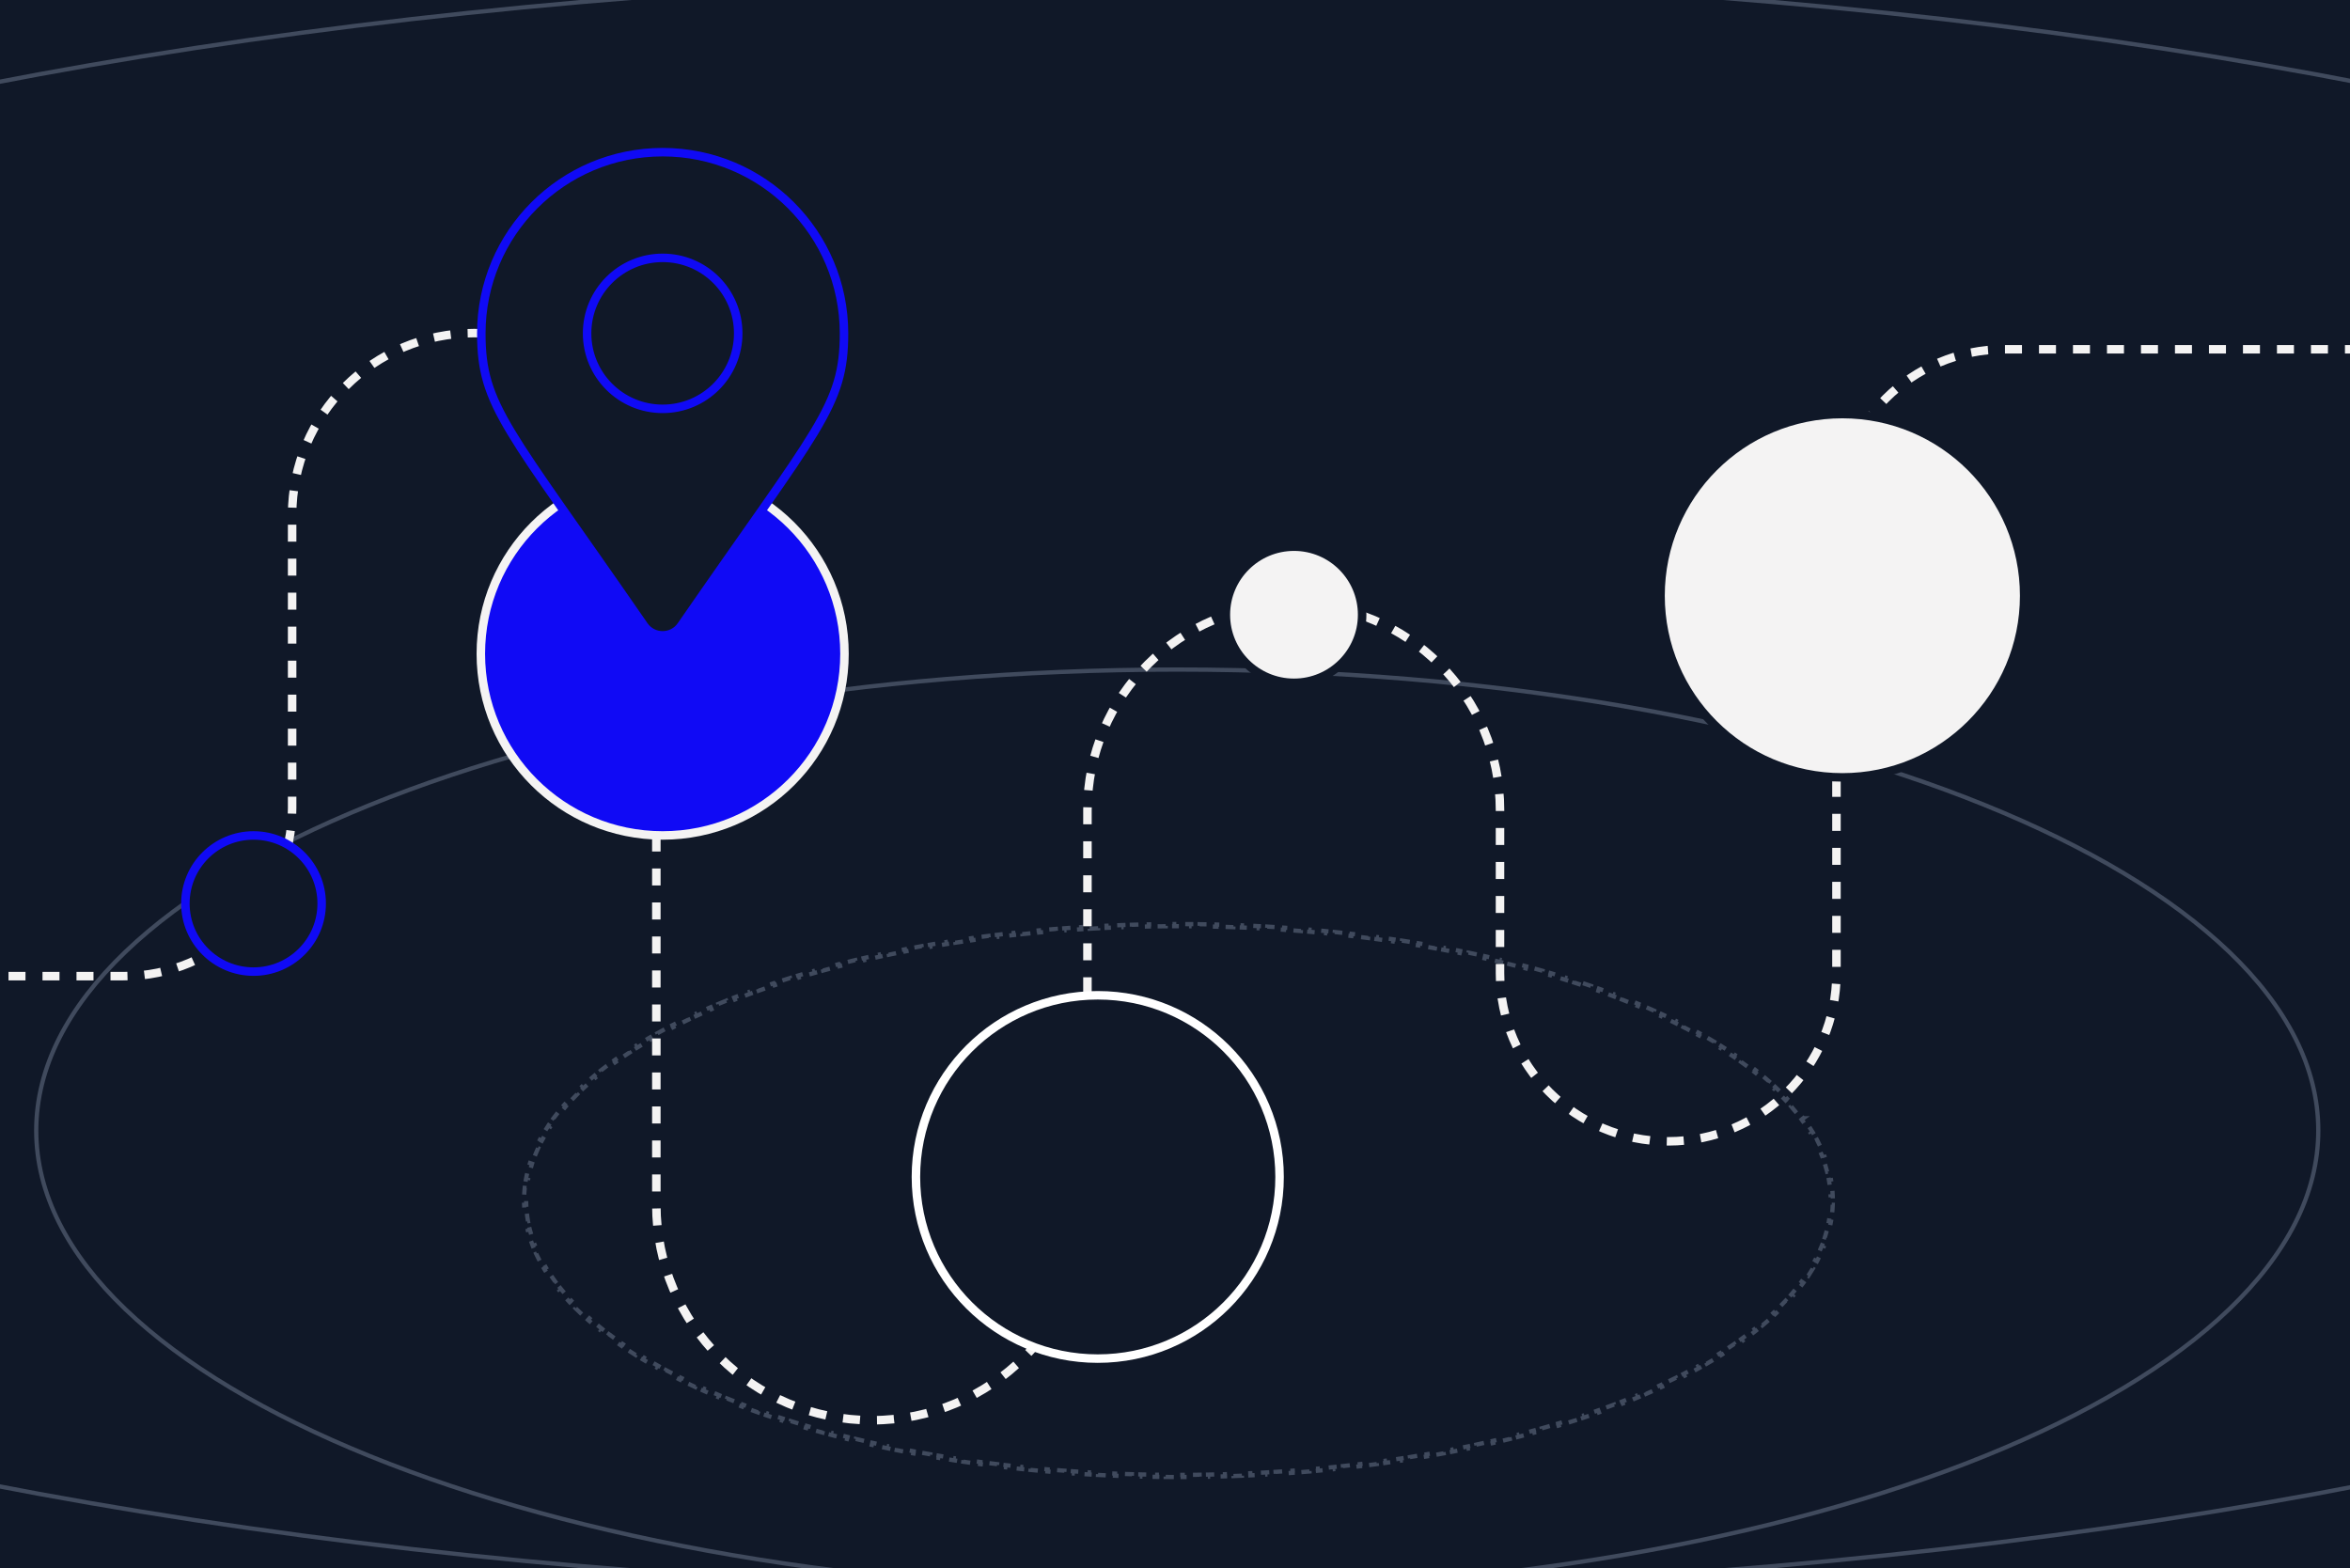 <svg xmlns="http://www.w3.org/2000/svg" width="553" height="369" viewBox="0 0 553 369" fill="none"><rect x="0" y="0" width="553" height="369" fill="#808080" stroke="none"/><g clip-path="url(#clip0_2467_4489)"><rect width="553" height="369" fill="#101828"></rect><path d="M277.032 -5.5C432.23 -5.5 572.715 15.818 674.383 50.27C725.219 67.496 766.323 87.998 794.707 110.738C823.096 133.483 838.697 158.412 838.697 184.499C838.697 210.586 823.096 235.515 794.707 258.26C766.323 281.001 725.219 301.503 674.383 318.729C572.715 353.181 432.23 374.499 277.032 374.499C121.834 374.499 -18.651 353.181 -120.318 318.729C-171.155 301.503 -212.258 281.001 -240.643 258.26C-269.032 235.515 -284.633 210.586 -284.633 184.499C-284.633 158.412 -269.032 133.483 -240.643 110.738C-212.258 87.998 -171.154 67.496 -120.318 50.27C-18.651 15.818 121.834 -5.5 277.032 -5.5Z" stroke="#404A5D"></path><path d="M277.032 157.551C351.268 157.551 418.452 169.741 467.06 189.432C491.364 199.278 511 210.99 524.552 223.969C538.102 236.947 545.537 251.159 545.537 266.025C545.537 280.892 538.102 295.104 524.552 308.082C511 321.061 491.364 332.772 467.06 342.618C418.452 362.309 351.268 374.5 277.032 374.5C202.797 374.5 135.612 362.309 87.005 342.618C62.7 332.772 43.064 321.061 29.513 308.082C15.963 295.104 8.527 280.892 8.527 266.025C8.527 251.159 15.963 236.947 29.513 223.969C43.064 210.99 62.7 199.278 87.005 189.432C135.612 169.741 202.797 157.551 277.032 157.551Z" stroke="#404A5D"></path><path d="M372.498 231.356C373.127 231.566 373.753 231.778 374.374 231.991L374.213 232.464C374.843 232.68 375.468 232.898 376.09 233.118L376.256 232.647C376.888 232.872 377.516 233.097 378.139 233.325L377.968 233.795C378.589 234.023 379.206 234.253 379.818 234.484L379.994 234.018C380.619 234.254 381.24 234.492 381.855 234.732L381.674 235.197C382.297 235.441 382.915 235.687 383.528 235.935L383.714 235.471C384.329 235.719 384.939 235.971 385.544 236.224L385.353 236.684C385.969 236.941 386.581 237.2 387.187 237.462L387.383 237.003C387.998 237.269 388.608 237.537 389.212 237.807L389.01 238.263C389.612 238.532 390.209 238.803 390.8 239.076L391.009 238.623C391.62 238.906 392.226 239.19 392.825 239.478L392.61 239.928C393.211 240.215 393.805 240.506 394.394 240.798L394.615 240.351C395.209 240.645 395.797 240.941 396.378 241.24L396.15 241.686C396.748 241.993 397.339 242.303 397.924 242.615L398.159 242.175C398.746 242.488 399.326 242.805 399.899 243.123L399.658 243.559C400.241 243.882 400.817 244.208 401.386 244.536L401.635 244.104C402.216 244.439 402.79 244.778 403.356 245.118L403.1 245.546C403.664 245.885 404.221 246.227 404.771 246.57L405.035 246.146C405.609 246.506 406.174 246.868 406.731 247.232L406.46 247.65C407.014 248.013 407.56 248.378 408.098 248.745L408.379 248.332C408.933 248.711 409.479 249.093 410.016 249.477H410.017L409.726 249.883C410.268 250.271 410.8 250.662 411.323 251.055L411.623 250.655C412.156 251.056 412.679 251.46 413.192 251.865L412.885 252.257C413.41 252.672 413.925 253.09 414.43 253.511L414.748 253.127C415.258 253.552 415.757 253.98 416.245 254.41L415.917 254.785C416.421 255.23 416.914 255.676 417.395 256.126L417.736 255.762C418.22 256.215 418.693 256.67 419.153 257.129V257.13L418.801 257.483C419.277 257.958 419.74 258.436 420.189 258.916L420.553 258.574C421.007 259.059 421.447 259.548 421.874 260.038L421.499 260.366C421.939 260.872 422.366 261.38 422.776 261.892L423.164 261.578C423.58 262.096 423.981 262.617 424.367 263.141H424.368L423.966 263.438C424.363 263.976 424.744 264.518 425.107 265.062L425.522 264.785C425.892 265.339 426.244 265.896 426.58 266.456L426.154 266.713C426.497 267.283 426.82 267.857 427.126 268.433L427.565 268.199C427.878 268.789 428.173 269.381 428.448 269.977L427.996 270.186C428.273 270.785 428.529 271.387 428.766 271.991L429.231 271.81V271.809C429.475 272.431 429.694 273.057 429.896 273.685L429.423 273.838C429.623 274.462 429.801 275.088 429.958 275.717L430.44 275.596C430.602 276.243 430.743 276.892 430.859 277.545L430.368 277.632C430.483 278.274 430.574 278.919 430.644 279.566L431.137 279.513C431.207 280.172 431.256 280.834 431.279 281.498L430.782 281.517C430.794 281.843 430.8 282.17 430.8 282.497C430.8 282.824 430.794 283.151 430.782 283.478L431.279 283.494C431.256 284.158 431.207 284.82 431.137 285.479L430.644 285.427C430.574 286.074 430.483 286.719 430.368 287.361L430.858 287.448C430.742 288.101 430.602 288.75 430.44 289.396L429.958 289.276C429.801 289.905 429.623 290.532 429.423 291.156L429.896 291.308C429.694 291.936 429.475 292.562 429.231 293.184L428.766 293.002C428.529 293.606 428.273 294.208 427.996 294.808L428.447 295.016C428.172 295.611 427.878 296.204 427.564 296.794L427.126 296.561C426.82 297.136 426.497 297.71 426.154 298.28L426.58 298.536C426.244 299.096 425.892 299.653 425.522 300.207L425.107 299.931C424.744 300.475 424.363 301.017 423.966 301.556L424.367 301.852C423.981 302.375 423.58 302.896 423.164 303.414L422.776 303.102C422.366 303.613 421.939 304.122 421.499 304.628L421.875 304.955C421.448 305.446 421.007 305.933 420.553 306.418L420.189 306.077C419.74 306.557 419.277 307.035 418.801 307.51L419.153 307.863C418.693 308.322 418.22 308.778 417.735 309.231L417.395 308.867C416.914 309.317 416.421 309.764 415.917 310.209L416.246 310.583C415.758 311.013 415.258 311.44 414.748 311.865L414.43 311.482C413.925 311.903 413.41 312.321 412.885 312.736L413.192 313.127C412.679 313.533 412.156 313.936 411.623 314.337L411.323 313.938C410.8 314.331 410.268 314.722 409.726 315.11L410.016 315.516C409.479 315.9 408.933 316.281 408.379 316.66L408.098 316.249C407.56 316.616 407.014 316.981 406.46 317.344L406.731 317.76C406.174 318.124 405.609 318.487 405.035 318.847L404.771 318.424C404.221 318.768 403.664 319.108 403.1 319.447L403.356 319.874C402.79 320.214 402.216 320.553 401.635 320.889L401.386 320.457C400.817 320.785 400.241 321.111 399.658 321.435L399.899 321.87C399.326 322.188 398.746 322.504 398.159 322.817L397.924 322.378C397.339 322.69 396.748 323.001 396.15 323.309L396.378 323.752C395.797 324.051 395.209 324.347 394.615 324.642L394.394 324.195C393.805 324.487 393.211 324.778 392.61 325.065L392.825 325.515C392.226 325.802 391.62 326.087 391.009 326.369L390.8 325.917C390.209 326.19 389.612 326.461 389.01 326.73L389.213 327.185C388.608 327.455 387.999 327.724 387.384 327.989L387.187 327.531C386.581 327.793 385.969 328.052 385.353 328.31L385.544 328.77C384.939 329.022 384.33 329.273 383.715 329.521L383.528 329.059C382.915 329.306 382.297 329.552 381.674 329.796L381.855 330.26C381.24 330.5 380.62 330.738 379.995 330.975L379.818 330.509C379.206 330.74 378.589 330.971 377.968 331.198L378.139 331.667C377.516 331.895 376.888 332.121 376.256 332.345L376.09 331.875C375.468 332.095 374.843 332.314 374.213 332.53L374.375 333.001C373.754 333.214 373.128 333.427 372.499 333.637L372.341 333.163C371.713 333.372 371.081 333.578 370.445 333.783L370.598 334.258C369.967 334.461 369.333 334.661 368.695 334.86L368.548 334.385C367.922 334.58 367.292 334.774 366.659 334.965L366.803 335.442C366.168 335.634 365.53 335.824 364.889 336.012L364.75 335.533C364.114 335.719 363.473 335.903 362.83 336.085L362.966 336.564C362.334 336.743 361.7 336.921 361.062 337.096L360.93 336.615C360.293 336.79 359.653 336.963 359.01 337.134L359.137 337.615C358.492 337.786 357.845 337.957 357.194 338.124L357.07 337.64C356.436 337.802 355.799 337.964 355.159 338.123L355.278 338.606C354.637 338.766 353.993 338.923 353.347 339.078L353.23 338.594C352.585 338.749 351.937 338.902 351.285 339.054L351.397 339.539C350.754 339.688 350.109 339.836 349.46 339.981L349.352 339.495C348.71 339.639 348.065 339.782 347.418 339.922L347.522 340.41C346.874 340.551 346.223 340.689 345.569 340.826L345.468 340.338C344.819 340.474 344.167 340.607 343.513 340.739L343.61 341.229C342.966 341.359 342.318 341.486 341.669 341.612L341.575 341.124C340.927 341.25 340.275 341.375 339.622 341.497L339.714 341.986C339.059 342.109 338.402 342.23 337.743 342.349L337.655 341.858C337.007 341.975 336.357 342.091 335.704 342.204L335.789 342.695C335.139 342.808 334.487 342.919 333.832 343.028L333.751 342.536C333.097 342.645 332.441 342.752 331.783 342.857L331.861 343.351C331.205 343.456 330.546 343.559 329.885 343.66L329.811 343.167C329.161 343.267 328.509 343.365 327.855 343.461L327.928 343.954C327.273 344.05 326.617 344.144 325.958 344.236L325.889 343.743C325.231 343.836 324.572 343.927 323.91 344.016L323.976 344.509C323.32 344.597 322.662 344.683 322.003 344.768L321.94 344.273C321.287 344.357 320.632 344.439 319.975 344.519L320.034 345.014C319.376 345.094 318.716 345.173 318.055 345.249L317.998 344.753C317.337 344.829 316.675 344.904 316.011 344.977L316.064 345.473C315.409 345.544 314.752 345.614 314.093 345.683L314.042 345.187C313.386 345.254 312.728 345.321 312.068 345.386L312.116 345.882C311.456 345.946 310.794 346.008 310.13 346.069L310.085 345.573C309.423 345.634 308.76 345.693 308.095 345.75L308.137 346.247C307.48 346.303 306.822 346.357 306.162 346.41L306.123 345.913C305.465 345.966 304.805 346.017 304.144 346.066L304.18 346.563C303.517 346.613 302.853 346.66 302.188 346.706L302.154 346.208C301.493 346.253 300.829 346.297 300.165 346.339L300.195 346.837C299.537 346.878 298.878 346.918 298.217 346.956L298.188 346.458C297.528 346.496 296.867 346.532 296.204 346.566L296.229 347.064C295.566 347.099 294.901 347.131 294.234 347.162L294.212 346.664C293.55 346.695 292.887 346.723 292.223 346.75L292.242 347.248C291.583 347.275 290.922 347.3 290.26 347.323L290.243 346.825C289.582 346.848 288.919 346.87 288.256 346.89L288.27 347.388C287.605 347.407 286.939 347.425 286.272 347.441L286.262 346.943C285.6 346.959 284.937 346.974 284.272 346.986L284.281 347.484C283.621 347.497 282.959 347.508 282.297 347.517L282.291 347.019C281.629 347.027 280.966 347.035 280.302 347.04L280.306 347.538C279.641 347.543 278.975 347.547 278.308 347.549V347.051C277.975 347.052 277.641 347.052 277.308 347.052C276.974 347.052 276.641 347.052 276.309 347.051L276.307 347.549C275.64 347.547 274.974 347.543 274.31 347.538L274.313 347.04C273.65 347.035 272.987 347.027 272.325 347.019L272.318 347.517C271.656 347.508 270.994 347.497 270.334 347.484L270.343 346.986C269.679 346.974 269.016 346.959 268.354 346.943L268.342 347.441C267.675 347.425 267.009 347.407 266.345 347.388L266.36 346.89C265.697 346.87 265.034 346.848 264.373 346.825L264.355 347.323C263.693 347.3 263.032 347.275 262.372 347.248L262.393 346.75C261.729 346.723 261.066 346.695 260.404 346.664L260.381 347.162C259.715 347.131 259.049 347.099 258.386 347.064L258.412 346.566C257.749 346.532 257.087 346.496 256.427 346.458L256.398 346.956C255.737 346.918 255.077 346.878 254.419 346.837L254.45 346.339C253.786 346.297 253.123 346.253 252.462 346.208L252.428 346.706C251.762 346.66 251.098 346.613 250.436 346.563L250.473 346.066C249.811 346.017 249.151 345.966 248.492 345.913L248.452 346.41C247.793 346.357 247.135 346.303 246.479 346.247L246.521 345.75C245.857 345.693 245.193 345.634 244.531 345.573L244.485 346.07C243.822 346.009 243.16 345.946 242.499 345.882L242.548 345.386C241.888 345.321 241.23 345.254 240.573 345.187L240.522 345.683C239.864 345.614 239.206 345.544 238.551 345.473L238.604 344.977C237.941 344.904 237.279 344.829 236.618 344.753L236.561 345.249C235.899 345.173 235.239 345.094 234.581 345.014L234.642 344.519C233.985 344.439 233.329 344.357 232.676 344.273L232.612 344.768C231.953 344.683 231.295 344.597 230.639 344.509L230.705 344.016C230.044 343.927 229.384 343.836 228.727 343.743L228.657 344.236C227.999 344.144 227.342 344.05 226.688 343.954L226.761 343.461C226.107 343.365 225.455 343.267 224.806 343.167L224.729 343.66C224.069 343.559 223.41 343.456 222.754 343.351L222.833 342.857C222.175 342.752 221.519 342.645 220.865 342.536L220.783 343.028C220.129 342.919 219.476 342.808 218.826 342.695L218.911 342.204C218.259 342.091 217.609 341.975 216.961 341.858L216.872 342.35C216.213 342.231 215.556 342.109 214.901 341.986L214.994 341.497C214.341 341.375 213.689 341.25 213.041 341.124L212.945 341.612C212.296 341.486 211.649 341.359 211.005 341.229L211.104 340.739C210.449 340.607 209.797 340.474 209.147 340.338L209.046 340.826C208.392 340.689 207.74 340.551 207.092 340.41L207.198 339.922C206.551 339.782 205.906 339.639 205.265 339.495L205.154 339.981C204.506 339.836 203.861 339.688 203.218 339.539L203.331 339.054C202.68 338.902 202.03 338.75 201.385 338.595L201.269 339.078C200.622 338.923 199.978 338.766 199.337 338.606L199.457 338.123C198.817 337.964 198.18 337.802 197.546 337.64L197.422 338.124H197.421C196.77 337.957 196.123 337.786 195.479 337.615L195.606 337.134C194.963 336.963 194.323 336.79 193.687 336.615L193.554 337.096C192.916 336.921 192.281 336.743 191.649 336.564L191.785 336.085C191.142 335.903 190.502 335.719 189.866 335.533L189.726 336.012C189.084 335.824 188.446 335.634 187.812 335.442L187.957 334.965C187.324 334.774 186.694 334.58 186.068 334.385L185.92 334.861C185.282 334.662 184.648 334.461 184.018 334.258L184.171 333.783C183.535 333.578 182.902 333.372 182.274 333.163L182.117 333.637H182.116C181.487 333.427 180.862 333.214 180.24 333.001L180.402 332.53C179.773 332.314 179.148 332.095 178.526 331.875L178.358 332.344C177.727 332.12 177.099 331.895 176.477 331.667L176.648 331.198C176.027 330.971 175.41 330.741 174.797 330.509L174.62 330.975C173.995 330.738 173.375 330.5 172.76 330.26L172.941 329.796C172.319 329.553 171.701 329.306 171.088 329.059L170.9 329.521C170.285 329.273 169.675 329.022 169.07 328.77L169.264 328.31C168.647 328.052 168.036 327.793 167.43 327.531L167.231 327.989C166.616 327.724 166.007 327.456 165.402 327.186L165.606 326.73C165.004 326.461 164.407 326.19 163.815 325.917L163.606 326.369C162.995 326.087 162.39 325.802 161.79 325.515L162.006 325.065C161.405 324.778 160.81 324.487 160.222 324.195L160 324.643C159.406 324.348 158.819 324.051 158.237 323.752L158.466 323.309C157.868 323.001 157.276 322.69 156.691 322.378L156.456 322.817C155.869 322.504 155.289 322.188 154.716 321.87L154.958 321.435C154.375 321.111 153.799 320.785 153.23 320.457L152.98 320.889C152.399 320.553 151.825 320.215 151.259 319.875L151.516 319.448C150.951 319.109 150.395 318.767 149.846 318.424L149.58 318.847C149.006 318.487 148.44 318.124 147.883 317.76L148.156 317.344C147.602 316.981 147.055 316.616 146.518 316.249L146.236 316.66C145.682 316.281 145.136 315.9 144.6 315.516L144.891 315.11C144.349 314.722 143.815 314.331 143.292 313.938L142.992 314.337C142.459 313.936 141.936 313.533 141.423 313.127L141.731 312.736C141.206 312.321 140.691 311.903 140.187 311.482L139.867 311.865C139.357 311.44 138.857 311.013 138.368 310.582L138.699 310.209C138.195 309.765 137.702 309.317 137.222 308.867L136.88 309.231C136.395 308.778 135.922 308.322 135.462 307.863L135.815 307.51C135.339 307.035 134.876 306.557 134.427 306.077L134.062 306.418C133.607 305.933 133.166 305.446 132.739 304.955L133.117 304.628C132.677 304.122 132.251 303.613 131.84 303.102L131.45 303.414C131.034 302.896 130.633 302.375 130.247 301.852L130.649 301.556C130.252 301.017 129.872 300.475 129.508 299.931L129.093 300.207C128.723 299.653 128.37 299.096 128.034 298.536L128.462 298.28C128.12 297.71 127.795 297.136 127.489 296.561L127.05 296.794C126.737 296.204 126.443 295.611 126.168 295.016L126.62 294.808C126.344 294.208 126.086 293.607 125.85 293.002L125.384 293.184C125.14 292.562 124.921 291.936 124.72 291.308L125.193 291.156C124.993 290.532 124.814 289.905 124.657 289.276L124.174 289.396C124.012 288.75 123.873 288.1 123.757 287.448L124.248 287.361C124.134 286.719 124.042 286.074 123.973 285.427L123.479 285.479C123.408 284.82 123.36 284.158 123.336 283.494L123.834 283.478C123.828 283.314 123.823 283.151 123.82 282.987L123.816 282.497C123.816 282.17 123.822 281.843 123.834 281.517L123.336 281.498C123.36 280.834 123.408 280.172 123.479 279.513L123.973 279.566C124.042 278.919 124.134 278.274 124.248 277.632L123.757 277.544C123.873 276.892 124.012 276.242 124.174 275.596L124.657 275.717C124.814 275.088 124.993 274.462 125.193 273.838L124.72 273.685C124.921 273.057 125.14 272.431 125.384 271.809L125.385 271.81L125.85 271.991C126.086 271.387 126.344 270.785 126.62 270.186L126.167 269.977C126.442 269.381 126.737 268.789 127.05 268.199L127.489 268.433C127.795 267.857 128.12 267.283 128.462 266.713L128.034 266.456C128.37 265.896 128.723 265.339 129.093 264.785L129.508 265.062C129.872 264.518 130.252 263.976 130.649 263.438L130.247 263.141C130.633 262.617 131.034 262.096 131.45 261.578L131.84 261.892C132.251 261.38 132.677 260.872 133.117 260.366L132.74 260.038C133.167 259.548 133.607 259.059 134.062 258.574L134.427 258.916C134.876 258.436 135.339 257.958 135.815 257.483L135.463 257.13L135.462 257.129C135.922 256.67 136.395 256.214 136.879 255.761L136.88 255.762L137.222 256.126C137.702 255.676 138.195 255.23 138.699 254.785L138.369 254.41C138.857 253.98 139.356 253.552 139.866 253.127L140.187 253.511C140.691 253.09 141.206 252.672 141.731 252.257L141.423 251.865C141.936 251.46 142.459 251.056 142.992 250.655L143.292 251.055C143.815 250.662 144.349 250.271 144.891 249.883L144.6 249.477C145.136 249.093 145.682 248.711 146.236 248.332L146.518 248.745C147.055 248.378 147.602 248.013 148.156 247.65L147.883 247.232C148.44 246.868 149.006 246.506 149.58 246.146L149.845 246.57C150.394 246.227 150.951 245.885 151.516 245.546L151.259 245.117C151.825 244.777 152.399 244.439 152.98 244.104L153.23 244.536C153.799 244.208 154.375 243.882 154.958 243.559L154.716 243.123C155.289 242.805 155.869 242.488 156.456 242.175L156.691 242.615C157.276 242.303 157.868 241.993 158.466 241.686L158.236 241.241C158.818 240.942 159.406 240.644 160 240.35L160.222 240.798C160.81 240.506 161.405 240.215 162.006 239.928L161.79 239.478C162.389 239.191 162.994 238.906 163.605 238.623L163.815 239.076C164.407 238.803 165.004 238.532 165.606 238.263L165.402 237.807C166.007 237.537 166.616 237.269 167.231 237.003L167.43 237.462C168.036 237.2 168.647 236.941 169.264 236.684L169.07 236.224C169.676 235.971 170.285 235.719 170.9 235.471L171.088 235.935C171.701 235.687 172.319 235.441 172.941 235.197L172.76 234.732C173.375 234.492 173.995 234.254 174.62 234.018L174.797 234.484C175.41 234.253 176.027 234.023 176.648 233.795L176.477 233.325C177.099 233.097 177.727 232.872 178.358 232.648L178.526 233.118C179.147 232.898 179.773 232.68 180.402 232.464L180.24 231.991C180.862 231.778 181.487 231.565 182.116 231.355L182.117 231.356L182.274 231.831C182.902 231.622 183.535 231.415 184.171 231.21L184.018 230.734C184.648 230.531 185.282 230.331 185.92 230.132L186.068 230.608C186.694 230.413 187.324 230.22 187.957 230.028L187.812 229.55C188.446 229.358 189.084 229.168 189.726 228.98L189.866 229.461C190.502 229.275 191.142 229.09 191.785 228.908L191.649 228.428C192.281 228.249 192.916 228.072 193.554 227.896L193.687 228.378C194.323 228.203 194.963 228.03 195.606 227.859L195.478 227.378C196.122 227.207 196.77 227.035 197.421 226.868L197.422 226.869L197.546 227.354C198.18 227.191 198.817 227.029 199.457 226.87L199.336 226.386C199.977 226.226 200.621 226.07 201.269 225.914L201.385 226.399C202.03 226.244 202.68 226.091 203.331 225.939L203.218 225.453C203.861 225.304 204.506 225.156 205.154 225.011L205.264 225.498C205.906 225.354 206.551 225.212 207.198 225.071L207.092 224.582C207.74 224.441 208.391 224.303 209.045 224.166L209.147 224.655C209.797 224.519 210.449 224.386 211.104 224.254L211.004 223.765C211.649 223.635 212.296 223.506 212.945 223.38L213.041 223.87C213.689 223.744 214.341 223.62 214.994 223.497L214.901 223.006C215.556 222.883 216.213 222.762 216.872 222.643L216.961 223.135C217.609 223.018 218.259 222.903 218.911 222.79L218.826 222.297C219.476 222.184 220.129 222.073 220.783 221.964L220.865 222.457C221.519 222.348 222.175 222.241 222.833 222.136L222.754 221.642C223.41 221.537 224.069 221.433 224.729 221.332L224.806 221.826C225.455 221.727 226.106 221.628 226.76 221.532L226.688 221.039C227.342 220.943 227.999 220.848 228.657 220.756L228.727 221.25C229.384 221.158 230.044 221.067 230.705 220.979L230.639 220.483C231.295 220.395 231.953 220.309 232.612 220.225L232.676 220.72C233.329 220.636 233.985 220.555 234.642 220.475L234.581 219.979C235.239 219.898 235.899 219.82 236.561 219.743L236.618 220.24C237.279 220.164 237.941 220.089 238.604 220.017L238.551 219.52C239.206 219.448 239.863 219.378 240.521 219.31L240.573 219.807C241.23 219.739 241.888 219.673 242.548 219.608L242.499 219.11C243.16 219.046 243.822 218.983 244.485 218.922L244.531 219.42C245.193 219.359 245.857 219.3 246.521 219.243L246.479 218.745C247.135 218.689 247.793 218.635 248.452 218.582L248.492 219.08C249.151 219.027 249.811 218.976 250.473 218.927L250.436 218.429C251.098 218.379 251.762 218.333 252.428 218.287L252.462 218.785C253.123 218.74 253.787 218.696 254.451 218.654L254.419 218.156C255.077 218.115 255.737 218.074 256.398 218.036L256.427 218.535C257.087 218.497 257.749 218.461 258.412 218.427L258.386 217.928C259.049 217.893 259.715 217.861 260.381 217.83L260.404 218.329C261.066 218.299 261.729 218.27 262.393 218.243L262.372 217.744C263.032 217.717 263.693 217.692 264.355 217.669L264.373 218.168C265.034 218.145 265.697 218.123 266.36 218.104L266.346 217.604C267.01 217.585 267.675 217.567 268.342 217.551L268.354 218.05C269.016 218.034 269.679 218.019 270.343 218.007L270.334 217.508C270.994 217.495 271.656 217.484 272.318 217.476L272.325 217.975C272.987 217.966 273.65 217.958 274.313 217.953L274.31 217.454C274.974 217.449 275.64 217.445 276.307 217.443L276.309 217.942C276.641 217.941 276.974 217.941 277.308 217.941C277.641 217.941 277.975 217.941 278.308 217.942V217.443C278.975 217.445 279.641 217.449 280.306 217.454L280.303 217.953C280.966 217.958 281.629 217.966 282.291 217.975L282.297 217.476C282.959 217.484 283.621 217.495 284.281 217.508L284.272 218.007C284.937 218.019 285.6 218.034 286.262 218.05L286.272 217.551C286.939 217.567 287.605 217.585 288.27 217.604L288.256 218.104C288.919 218.123 289.582 218.145 290.243 218.168L290.26 217.669C290.922 217.692 291.583 217.717 292.242 217.744L292.223 218.243C292.887 218.27 293.55 218.299 294.212 218.329L294.234 217.83C294.901 217.861 295.566 217.893 296.229 217.928L296.204 218.427C296.867 218.461 297.528 218.497 298.188 218.535L298.217 218.036C298.878 218.074 299.537 218.115 300.195 218.156L300.165 218.654C300.829 218.696 301.493 218.74 302.154 218.785L302.188 218.287C302.853 218.333 303.517 218.379 304.18 218.429L304.144 218.927C304.805 218.976 305.465 219.027 306.123 219.08L306.162 218.582C306.822 218.635 307.48 218.689 308.137 218.745L308.095 219.243C308.76 219.3 309.423 219.359 310.085 219.42L310.13 218.923C310.794 218.984 311.456 219.046 312.116 219.11L312.068 219.608C312.728 219.673 313.386 219.739 314.042 219.807L314.093 219.31C314.752 219.378 315.409 219.448 316.064 219.52L316.011 220.017C316.675 220.089 317.337 220.164 317.998 220.24L318.055 219.743C318.716 219.82 319.376 219.898 320.034 219.979L319.975 220.475C320.632 220.555 321.287 220.636 321.94 220.72L322.003 220.225C322.662 220.309 323.32 220.395 323.976 220.483L323.91 220.979C324.572 221.067 325.231 221.158 325.889 221.25L325.957 220.756C326.616 220.848 327.273 220.943 327.928 221.039L327.855 221.532C328.509 221.628 329.161 221.727 329.811 221.826L329.885 221.332C330.546 221.433 331.205 221.536 331.861 221.642L331.783 222.136C332.441 222.241 333.097 222.348 333.75 222.457L333.832 221.964C334.487 222.073 335.139 222.184 335.789 222.297L335.704 222.789C336.357 222.902 337.007 223.018 337.655 223.135L337.743 222.644C338.402 222.762 339.059 222.883 339.713 223.006L339.622 223.497C340.275 223.62 340.926 223.744 341.574 223.87L341.669 223.38C342.319 223.506 342.966 223.635 343.61 223.765L343.513 224.254C344.167 224.386 344.819 224.519 345.468 224.655L345.569 224.166C346.223 224.303 346.874 224.441 347.522 224.582L347.418 225.071C348.065 225.212 348.71 225.354 349.352 225.498L349.46 225.011C350.109 225.156 350.754 225.304 351.397 225.453L351.285 225.939C351.937 226.091 352.585 226.244 353.23 226.399L353.347 225.914C353.993 226.07 354.637 226.226 355.278 226.386L355.159 226.87C355.799 227.029 356.436 227.191 357.07 227.354L357.194 226.869V226.868C357.845 227.035 358.492 227.206 359.137 227.377L359.01 227.859C359.653 228.03 360.293 228.203 360.93 228.378L361.061 227.896C361.699 228.072 362.334 228.249 362.966 228.428L362.83 228.908C363.473 229.09 364.114 229.275 364.75 229.461L364.889 228.98C365.53 229.168 366.168 229.358 366.803 229.55L366.659 230.028C367.292 230.22 367.921 230.413 368.547 230.608L368.695 230.132C369.333 230.331 369.967 230.531 370.598 230.734L370.445 231.21C371.081 231.415 371.713 231.622 372.341 231.831L372.498 231.356Z" stroke="#404A5D" stroke-dasharray="2 2"></path><path d="M-14 229.693H29.159C51.013 229.693 68.745 211.994 68.745 190.144V121.188C68.745 97.546 87.932 78.377 111.597 78.377C135.262 78.377 154.449 97.546 154.449 121.188V283.518C154.449 311.504 177.16 334.193 205.173 334.193C233.185 334.193 255.896 311.504 255.896 283.518V190.613C255.896 163.821 277.637 142.117 304.438 142.117C331.255 142.117 352.979 163.837 352.979 190.613V229.015C352.979 250.848 370.696 268.564 392.566 268.564C414.42 268.564 432.153 250.864 432.153 229.015V121.737C432.153 99.904 449.869 82.188 471.739 82.188H569.016" stroke="#F4F3F3" stroke-width="2" stroke-miterlimit="10" stroke-dasharray="4 4"></path><path d="M155.935 196.587C179.566 196.587 198.723 177.448 198.723 153.84C198.723 130.232 179.566 111.094 155.935 111.094C132.305 111.094 113.148 130.232 113.148 153.84C113.148 177.448 132.305 196.587 155.935 196.587Z" fill="#100AF5" stroke="#F4F3F3" stroke-width="2" stroke-miterlimit="10"></path><path d="M258.321 319.69C281.952 319.69 301.108 300.552 301.108 276.944C301.108 253.335 281.952 234.197 258.321 234.197C234.691 234.197 215.534 253.335 215.534 276.944C215.534 300.552 234.691 319.69 258.321 319.69Z" fill="#101828" stroke="white" stroke-width="2" stroke-miterlimit="10"></path><path d="M59.661 228.626C68.517 228.626 75.696 221.453 75.696 212.606C75.696 203.758 68.517 196.586 59.661 196.586C50.805 196.586 43.626 203.758 43.626 212.606C43.626 221.453 50.805 228.626 59.661 228.626Z" fill="#101828" stroke="#100AF5" stroke-width="2" stroke-miterlimit="10"></path><path d="M304.503 160.672C313.359 160.672 320.538 153.5 320.538 144.653C320.538 135.805 313.359 128.633 304.503 128.633C295.647 128.633 288.468 135.805 288.468 144.653C288.468 153.5 295.647 160.672 304.503 160.672Z" fill="#F4F3F3" stroke="#101828" stroke-width="2" stroke-miterlimit="10"></path><path d="M433.543 182.924C457.174 182.924 476.33 163.786 476.33 140.178C476.33 116.57 457.174 97.432 433.543 97.432C409.912 97.432 390.756 116.57 390.756 140.178C390.756 163.786 409.912 182.924 433.543 182.924Z" fill="#F4F3F3" stroke="#101828" stroke-width="2" stroke-miterlimit="10"></path><path d="M151.539 147.202C119.243 100.435 113.262 95.639 113.262 78.44C113.262 54.895 132.368 35.807 155.936 35.807C179.503 35.807 198.61 54.895 198.61 78.44C198.61 95.623 192.613 100.435 160.316 147.202C158.199 150.271 153.656 150.271 151.539 147.202ZM155.936 96.204C165.764 96.204 173.716 88.259 173.716 78.44C173.716 68.621 165.764 60.676 155.936 60.676C146.108 60.676 138.155 68.621 138.155 78.44C138.155 88.259 146.108 96.204 155.936 96.204Z" fill="#101828" stroke="#100AF5" stroke-width="2" stroke-miterlimit="10"></path></g><defs><clipPath id="clip0_2467_4489"><rect width="553" height="369" fill="white"></rect></clipPath></defs></svg>